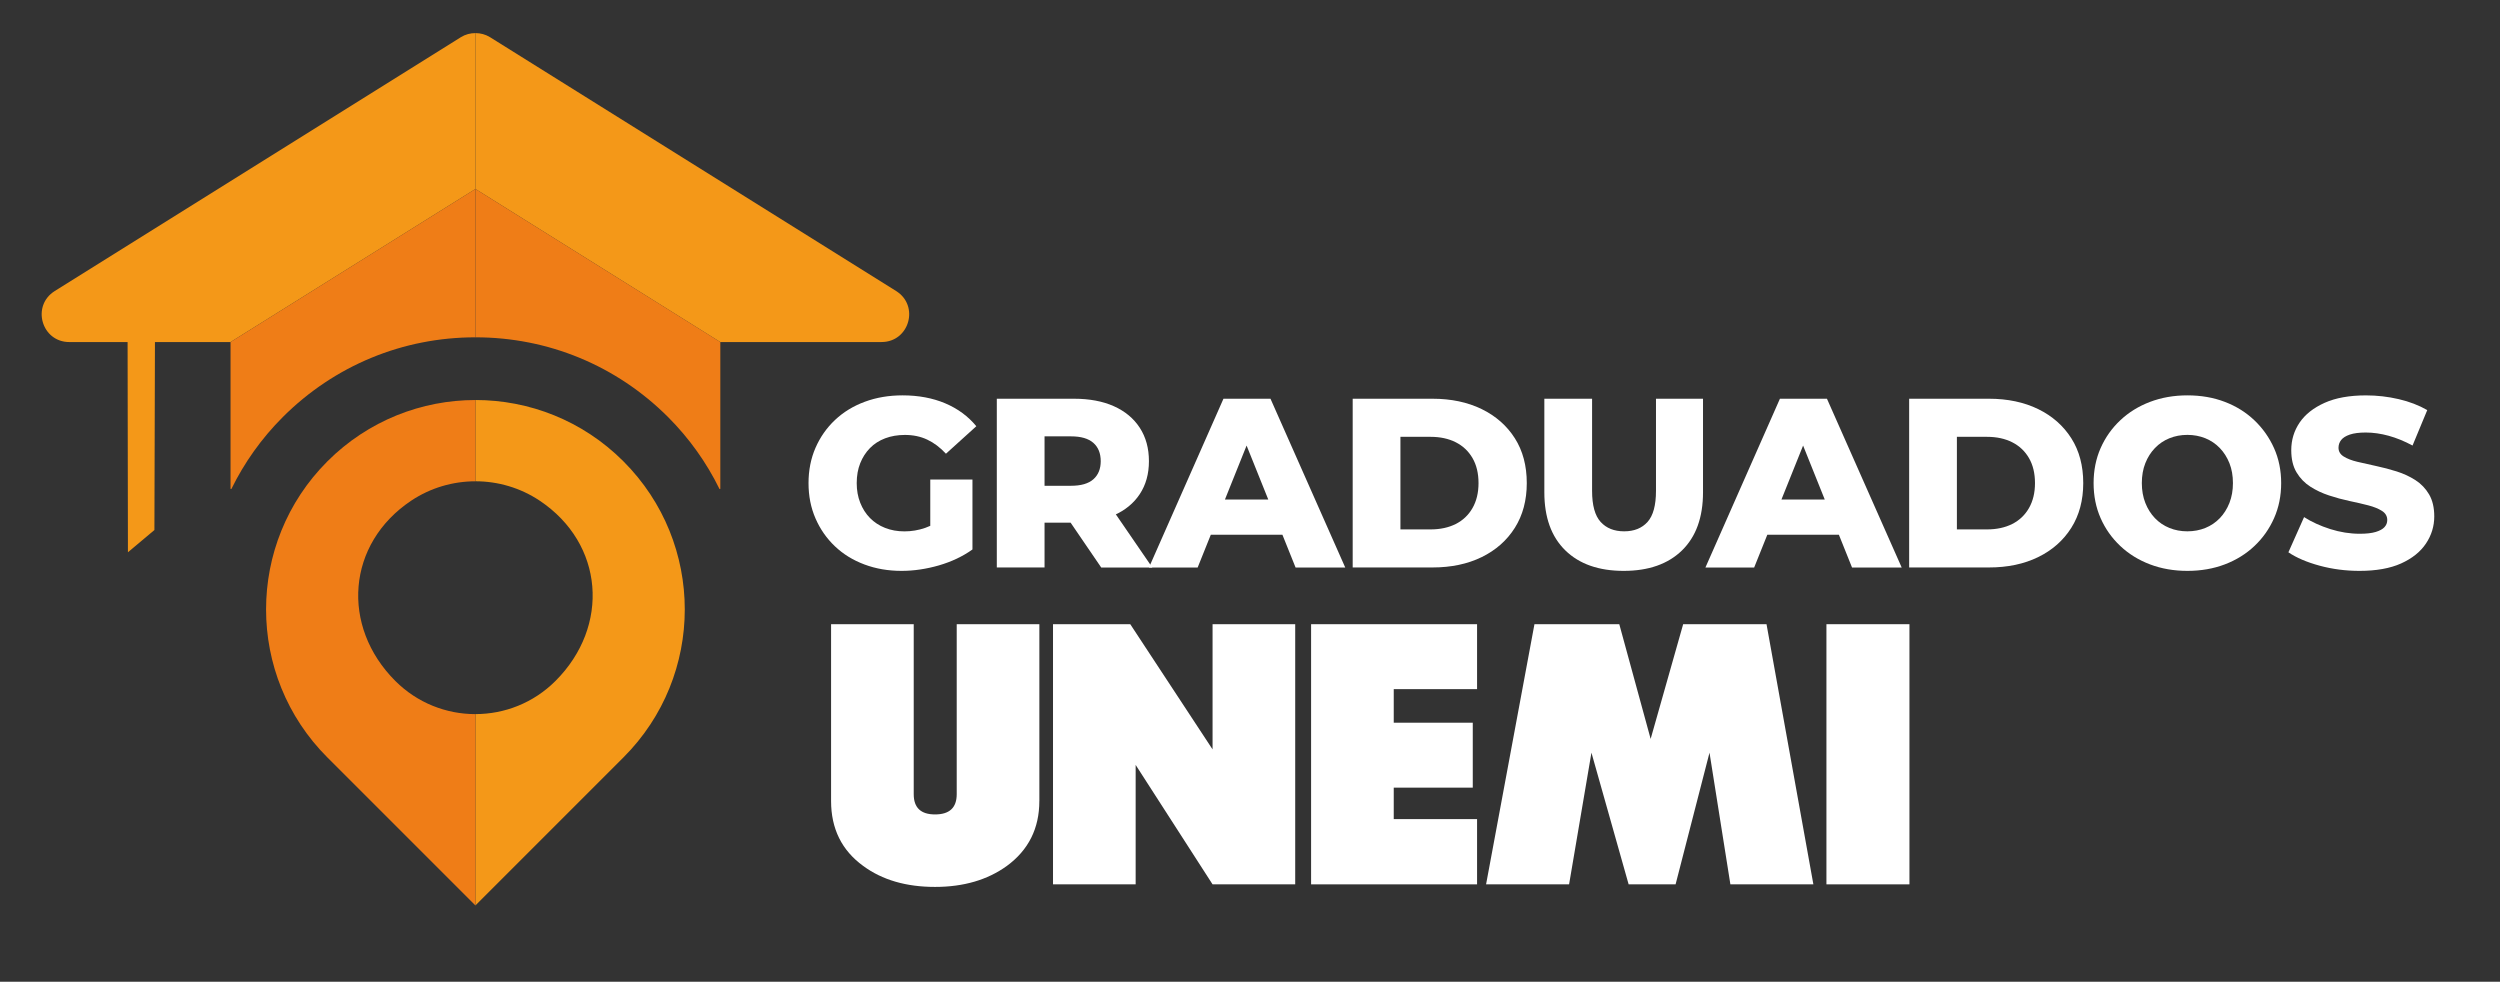 <?xml version="1.0" encoding="utf-8"?>
<!-- Generator: Adobe Illustrator 24.2.0, SVG Export Plug-In . SVG Version: 6.00 Build 0)  -->
<svg version="1.1" xmlns="http://www.w3.org/2000/svg" xmlns:xlink="http://www.w3.org/1999/xlink" x="0px" y="0px"
	 viewBox="0 0 1016.42 399.13" style="enable-background:new 0 0 1016.42 399.13;" xml:space="preserve">
<rect x="0" y="0" width="1016.42" height="399.13" fill="#333333" stroke="none"/>
<style type="text/css">
	.st0{fill:#FFFFFF;}
	.st1{clip-path:url(#SVGID_2_);fill:#254763;}
	.st2{clip-path:url(#SVGID_2_);fill:#F4981A;}
	.st3{clip-path:url(#SVGID_4_);fill:#082F43;}
	.st4{clip-path:url(#SVGID_4_);fill:#28285B;}
	.st5{clip-path:url(#SVGID_4_);fill:#808081;}
	.st6{clip-path:url(#SVGID_4_);fill:#F4981A;}
	.st7{fill:#F4981A;}
	.st8{fill:#254763;}
	.st9{clip-path:url(#SVGID_6_);fill:url(#SVGID_7_);}
	.st10{fill:#1D3347;}
	.st11{clip-path:url(#SVGID_9_);}
	.st12{clip-path:url(#SVGID_9_);fill:#FFFFFF;}
	.st13{clip-path:url(#SVGID_11_);fill:#0B2E43;}
	.st14{clip-path:url(#SVGID_11_);fill:#FFFFFF;}
	.st15{clip-path:url(#SVGID_11_);fill:#EF7D17;}
	.st16{clip-path:url(#SVGID_11_);fill:#F49818;}
	.st17{clip-path:url(#SVGID_11_);fill:#989898;}
	.st18{clip-path:url(#SVGID_11_);fill:#264763;}
	.st19{clip-path:url(#SVGID_13_);fill:url(#SVGID_14_);}
	.st20{clip-path:url(#SVGID_16_);fill:#FFFFFF;}
	.st21{clip-path:url(#SVGID_16_);fill:#264763;}
	.st22{clip-path:url(#SVGID_18_);}
	.st23{clip-path:url(#SVGID_20_);fill:url(#SVGID_21_);}
	.st24{clip-path:url(#SVGID_23_);fill:#0B2E43;}
	.st25{clip-path:url(#SVGID_23_);fill:#989898;}
	.st26{clip-path:url(#SVGID_23_);fill:#EE7D16;}
	.st27{clip-path:url(#SVGID_23_);fill:#1D3247;}
	.st28{clip-path:url(#SVGID_23_);fill:#F4981A;}
	.st29{clip-path:url(#SVGID_23_);fill:#082F43;}
	.st30{clip-path:url(#SVGID_23_);fill:#28285B;}
	.st31{clip-path:url(#SVGID_23_);fill:#808081;}
	.st32{clip-path:url(#SVGID_23_);fill:#254763;}
	.st33{clip-path:url(#SVGID_25_);fill:#FFFFFF;}
	.st34{clip-path:url(#SVGID_25_);}
	.st35{clip-path:url(#SVGID_27_);fill:#0B2E43;}
	.st36{clip-path:url(#SVGID_27_);fill:#FFFFFF;}
	.st37{clip-path:url(#SVGID_27_);fill:#EF7D17;}
	.st38{clip-path:url(#SVGID_27_);fill:#F49818;}
	.st39{clip-path:url(#SVGID_27_);fill:#989898;}
	.st40{clip-path:url(#SVGID_27_);fill:#264763;}
	.st41{clip-path:url(#SVGID_29_);fill:url(#SVGID_30_);}
	.st42{clip-path:url(#SVGID_32_);fill:#FFFFFF;}
	.st43{clip-path:url(#SVGID_32_);fill:#264763;}
	.st44{clip-path:url(#SVGID_34_);}
	.st45{clip-path:url(#SVGID_36_);fill:#FFFFFF;}
	.st46{clip-path:url(#SVGID_36_);}
	.st47{clip-path:url(#SVGID_38_);fill:#0B2E43;}
	.st48{clip-path:url(#SVGID_38_);fill:#FFFFFF;}
	.st49{clip-path:url(#SVGID_38_);fill:#EF7D17;}
	.st50{clip-path:url(#SVGID_38_);fill:#F49818;}
	.st51{clip-path:url(#SVGID_38_);fill:#989898;}
	.st52{clip-path:url(#SVGID_38_);fill:#264763;}
	.st53{clip-path:url(#SVGID_40_);fill:url(#SVGID_41_);}
	.st54{clip-path:url(#SVGID_43_);fill:#FFFFFF;}
	.st55{clip-path:url(#SVGID_43_);fill:#264763;}
	.st56{clip-path:url(#SVGID_45_);}
	.st57{clip-path:url(#SVGID_47_);fill:#FFFFFF;}
	.st58{clip-path:url(#SVGID_47_);}
	.st59{clip-path:url(#SVGID_49_);fill:#0B2E43;}
	.st60{clip-path:url(#SVGID_49_);fill:#FFFFFF;}
	.st61{clip-path:url(#SVGID_49_);fill:#EF7D17;}
	.st62{clip-path:url(#SVGID_49_);fill:#F49818;}
	.st63{clip-path:url(#SVGID_49_);fill:#989898;}
	.st64{clip-path:url(#SVGID_49_);fill:#264763;}
	.st65{clip-path:url(#SVGID_51_);fill:url(#SVGID_52_);}
	.st66{clip-path:url(#SVGID_54_);fill:#FFFFFF;}
	.st67{clip-path:url(#SVGID_54_);fill:#264763;}
	.st68{fill:#0B2E43;}
	.st69{fill:#EF7D17;}
	.st70{fill:#F49818;}
	.st71{fill:#989898;}
	.st72{fill:#264763;}
	.st73{clip-path:url(#SVGID_56_);fill:url(#SVGID_57_);}
	.st74{opacity:0.92;}
	.st75{fill:#F49940;}
	.st76{fill:#102B42;}
	.st77{fill:#244762;}
	.st78{fill:#0A0A0A;stroke:#000000;stroke-miterlimit:10;}
	.st79{fill:none;stroke:#000000;stroke-miterlimit:10;}
	.st80{fill:#FFFFFF;stroke:#FFFFFF;stroke-miterlimit:10;}
	.st81{clip-path:url(#SVGID_59_);}
	.st82{fill:none;stroke:#FFFFFF;stroke-width:3;stroke-miterlimit:10;}
	.st83{clip-path:url(#SVGID_61_);}
	.st84{fill:#BF4C26;}
	.st85{fill:#F0E1C1;}
	.st86{fill:#2B2E34;}
	.st87{fill:#494441;}
	.st88{fill:#F59B25;}
	.st89{fill:#07B5C2;}
	.st90{fill:#5A4D9B;}
	.st91{fill:#A3C739;}
	.st92{fill:#515767;}
	.st93{fill:none;stroke:#FFFFFF;stroke-miterlimit:10;}
	.st94{fill:none;}
	.st95{fill:#616160;}
</style>
<g id="Capa_1">
	<g>
		<path class="st70" d="M358.4,139.06h-65.55l-99.56-62.23V13.46c2.04,0,4.08,0.51,5.94,1.66l165.11,103.2
			C373.91,124.31,369.7,139.06,358.4,139.06z"/>
		<path class="st70" d="M193.29,13.46v63.38l-99.56,62.23H28.19c-11.3,0-15.51-14.74-5.94-20.74l165.11-103.2
			C189.21,13.97,191.25,13.46,193.29,13.46z"/>
		<path class="st69" d="M292.86,139.06v59.61c0,0.19-0.26,0.26-0.38,0.06c-5.17-10.53-12.13-20.42-20.93-29.23
			c-20.93-20.87-48.7-32.36-78.25-32.36V76.83L292.86,139.06z"/>
		<path class="st69" d="M193.29,76.83v60.31c-29.55,0-57.31,11.49-78.25,32.36c-8.81,8.81-15.76,18.7-20.93,29.23
			c-0.13,0.19-0.38,0.13-0.38-0.06v-59.61L193.29,76.83z"/>
		<polygon class="st70" points="63.01,133.86 62.78,215.49 52.01,224.53 51.86,128.48 		"/>
		<g>
			<path class="st70" d="M253.47,307.94l-60.18,60.18v-77.79c5.88,0,11.78-1.12,17.32-3.37c5.55-2.25,10.74-5.62,15.23-10.11
				c22.28-22.26,19.77-55.81-6.43-73.3c-7.88-5.25-16.99-7.88-26.12-7.88v-33.04c21.79,0,43.58,8.31,60.18,24.94
				C286.72,220.82,286.72,274.72,253.47,307.94z"/>
			<path class="st69" d="M160.73,276.86c9.01,8.99,20.77,13.48,32.55,13.48v77.79l-60.18-60.18c-33.23-33.23-33.23-87.12,0-120.37
				c16.62-16.62,38.41-24.94,60.18-24.94v33.04c-9.11,0-18.22,2.63-26.1,7.88C140.99,221.05,138.47,254.6,160.73,276.86z"/>
		</g>
	</g>
	<g>
		<g>
			<g>
				<path class="st0" d="M366.55,232.1c-5.42,0-10.46-0.86-15.09-2.6c-4.64-1.73-8.64-4.19-12.01-7.4c-3.37-3.2-6-6.97-7.89-11.32
					c-1.9-4.34-2.84-9.13-2.84-14.36c0-5.23,0.95-10.01,2.84-14.36c1.9-4.34,4.54-8.12,7.94-11.32c3.4-3.2,7.43-5.67,12.11-7.4
					c4.67-1.73,9.78-2.6,15.34-2.6c6.47,0,12.25,1.08,17.35,3.24c5.1,2.16,9.31,5.26,12.64,9.31l-12.35,11.18
					c-2.35-2.55-4.89-4.46-7.6-5.73c-2.71-1.28-5.73-1.91-9.07-1.91c-2.94,0-5.62,0.46-8.04,1.37c-2.42,0.92-4.48,2.24-6.18,3.97
					c-1.7,1.73-3.02,3.79-3.97,6.18s-1.42,5.08-1.42,8.09c0,2.88,0.47,5.53,1.42,7.94c0.95,2.42,2.27,4.49,3.97,6.22
					c1.7,1.73,3.74,3.08,6.13,4.02c2.39,0.95,5.01,1.42,7.89,1.42c2.87,0,5.69-0.47,8.43-1.42c2.75-0.94,5.52-2.56,8.33-4.85
					l10.88,13.63c-3.92,2.81-8.47,4.96-13.63,6.47C376.58,231.35,371.52,232.1,366.55,232.1z M378.22,220.83v-25.88h17.15v28.43
					L378.22,220.83z"/>
				<path class="st0" d="M405.27,230.73v-68.62h31.37c6.27,0,11.68,1.01,16.22,3.04c4.54,2.03,8.05,4.95,10.54,8.77
					c2.48,3.82,3.72,8.35,3.72,13.58c0,5.16-1.24,9.63-3.72,13.38c-2.48,3.76-6,6.63-10.54,8.62c-4.54,2-9.95,2.99-16.22,2.99
					h-20.59l8.63-8.14v26.37H405.27z M424.68,206.42l-8.63-8.92h19.41c4.05,0,7.07-0.88,9.07-2.64c1.99-1.77,2.99-4.22,2.99-7.35
					c0-3.2-1-5.69-2.99-7.45c-2-1.76-5.02-2.65-9.07-2.65h-19.41l8.63-8.92V206.42z M447.72,230.73l-17.06-25h20.68l17.15,25H447.72
					z"/>
				<path class="st0" d="M467.13,230.73l30.29-68.62h19.12l30.39,68.62h-20.19L503,171.62h7.65l-23.72,59.11H467.13z M483.69,217.4
					l5-14.31h33.52l5,14.31H483.69z"/>
				<path class="st0" d="M549.96,230.73v-68.62h32.45c7.58,0,14.25,1.41,20,4.21c5.75,2.81,10.24,6.77,13.48,11.86
					c3.24,5.1,4.85,11.18,4.85,18.23c0,6.99-1.62,13.05-4.85,18.18c-3.24,5.13-7.73,9.1-13.48,11.91c-5.75,2.81-12.42,4.21-20,4.21
					H549.96z M569.37,215.24h12.25c3.92,0,7.33-0.74,10.24-2.2c2.91-1.47,5.18-3.63,6.81-6.47c1.63-2.84,2.45-6.23,2.45-10.15
					c0-3.99-0.82-7.38-2.45-10.19c-1.63-2.81-3.91-4.95-6.81-6.42c-2.91-1.47-6.32-2.21-10.24-2.21h-12.25V215.24z"/>
				<path class="st0" d="M660.13,232.1c-10.13,0-18.04-2.78-23.72-8.33c-5.69-5.56-8.53-13.43-8.53-23.63v-38.04h19.41v37.45
					c0,5.88,1.16,10.1,3.48,12.65c2.32,2.55,5.5,3.82,9.56,3.82c4.05,0,7.22-1.27,9.51-3.82c2.29-2.55,3.43-6.76,3.43-12.65v-37.45
					h19.12v38.04c0,10.19-2.84,18.07-8.53,23.63C678.17,229.32,670.26,232.1,660.13,232.1z"/>
				<path class="st0" d="M693.37,230.73l30.29-68.62h19.12l30.39,68.62h-20.19l-23.72-59.11h7.65l-23.72,59.11H693.37z
					 M709.93,217.4l5-14.31h33.52l5,14.31H709.93z"/>
				<path class="st0" d="M776.2,230.73v-68.62h32.45c7.58,0,14.25,1.41,20,4.21c5.75,2.81,10.24,6.77,13.48,11.86
					c3.24,5.1,4.85,11.18,4.85,18.23c0,6.99-1.62,13.05-4.85,18.18c-3.24,5.13-7.73,9.1-13.48,11.91c-5.75,2.81-12.42,4.21-20,4.21
					H776.2z M795.61,215.24h12.25c3.92,0,7.33-0.74,10.24-2.2c2.91-1.47,5.18-3.63,6.81-6.47c1.63-2.84,2.45-6.23,2.45-10.15
					c0-3.99-0.82-7.38-2.45-10.19c-1.63-2.81-3.91-4.95-6.81-6.42c-2.91-1.47-6.32-2.21-10.24-2.21h-12.25V215.24z"/>
				<path class="st0" d="M889.32,232.1c-5.49,0-10.56-0.88-15.19-2.64c-4.64-1.76-8.68-4.26-12.11-7.5
					c-3.43-3.24-6.1-7.01-7.99-11.33c-1.9-4.31-2.84-9.05-2.84-14.21c0-5.16,0.95-9.9,2.84-14.21c1.9-4.31,4.56-8.09,7.99-11.32
					c3.43-3.24,7.46-5.73,12.11-7.5c4.64-1.76,9.7-2.65,15.19-2.65c5.55,0,10.63,0.88,15.24,2.65c4.61,1.76,8.61,4.26,12.01,7.5
					c3.4,3.24,6.06,7.01,7.99,11.32c1.93,4.31,2.89,9.05,2.89,14.21c0,5.16-0.96,9.92-2.89,14.26c-1.93,4.35-4.59,8.12-7.99,11.32
					c-3.4,3.21-7.4,5.69-12.01,7.45S894.87,232.1,889.32,232.1z M889.32,216.02c2.61,0,5.05-0.46,7.3-1.37
					c2.25-0.91,4.21-2.24,5.88-3.97c1.66-1.73,2.97-3.81,3.92-6.22c0.95-2.42,1.42-5.1,1.42-8.04c0-3.01-0.47-5.7-1.42-8.09
					c-0.95-2.39-2.26-4.44-3.92-6.18c-1.67-1.73-3.63-3.05-5.88-3.97c-2.26-0.91-4.69-1.37-7.3-1.37c-2.62,0-5.05,0.46-7.3,1.37
					c-2.26,0.92-4.22,2.24-5.88,3.97c-1.67,1.73-2.98,3.79-3.92,6.18c-0.95,2.39-1.42,5.08-1.42,8.09c0,2.94,0.47,5.62,1.42,8.04
					c0.95,2.42,2.26,4.49,3.92,6.22c1.66,1.73,3.63,3.06,5.88,3.97C884.27,215.57,886.7,216.02,889.32,216.02z"/>
				<path class="st0" d="M959.3,232.1c-5.62,0-11.03-0.7-16.22-2.11s-9.43-3.22-12.69-5.44l6.37-14.31
					c3.07,1.96,6.62,3.58,10.63,4.86c4.02,1.27,8.02,1.91,12.01,1.91c2.68,0,4.84-0.24,6.47-0.73c1.63-0.49,2.83-1.14,3.58-1.96
					c0.75-0.82,1.13-1.78,1.13-2.89c0-1.57-0.72-2.81-2.16-3.72c-1.44-0.91-3.3-1.67-5.59-2.26c-2.29-0.59-4.82-1.18-7.6-1.76
					c-2.78-0.59-5.56-1.34-8.33-2.26c-2.78-0.91-5.31-2.11-7.6-3.58c-2.29-1.47-4.15-3.39-5.59-5.78c-1.44-2.39-2.16-5.41-2.16-9.06
					c0-4.12,1.13-7.84,3.38-11.18c2.25-3.33,5.64-6.01,10.15-8.04c4.51-2.03,10.13-3.04,16.86-3.04c4.51,0,8.94,0.51,13.28,1.52
					s8.22,2.5,11.62,4.46l-5.98,14.41c-3.27-1.76-6.51-3.09-9.71-3.97c-3.2-0.88-6.31-1.32-9.31-1.32c-2.68,0-4.84,0.28-6.47,0.83
					c-1.63,0.56-2.81,1.29-3.53,2.21c-0.72,0.92-1.08,1.96-1.08,3.14c0,1.5,0.7,2.69,2.11,3.57c1.41,0.88,3.27,1.61,5.59,2.16
					c2.32,0.56,4.87,1.13,7.65,1.72c2.78,0.59,5.55,1.32,8.33,2.2c2.78,0.88,5.31,2.06,7.6,3.53c2.29,1.47,4.13,3.39,5.54,5.78
					c1.4,2.39,2.11,5.38,2.11,8.97c0,3.99-1.13,7.66-3.38,11.03c-2.25,3.37-5.62,6.06-10.1,8.09
					C971.74,231.09,966.1,232.1,959.3,232.1z"/>
			</g>
			<path class="st0" d="M422.56,325.67c0,11.15-4.41,19.95-13.22,26.4c-7.86,5.68-17.59,8.52-29.19,8.52
				c-11.75,0-21.48-2.84-29.19-8.52c-8.72-6.33-13.07-15.13-13.07-26.4v-71.89h33.6v69.13c0,5.48,2.89,8.21,8.67,8.21
				c5.87,0,8.81-2.73,8.81-8.21v-69.13h33.6V325.67z"/>
			<polygon class="st0" points="526.59,359.55 492.99,359.55 461.72,310.99 461.72,359.55 428.12,359.55 428.12,253.78 
				459.53,253.78 492.99,304.68 492.99,253.78 526.59,253.78 			"/>
			<polygon class="st0" points="600.53,359.55 533.05,359.55 533.05,253.78 600.53,253.78 600.53,280.18 566.65,280.18 
				566.65,293.83 598.78,293.83 598.78,320.23 566.65,320.23 566.65,333.02 600.53,333.02 			"/>
			<polygon class="st0" points="737.26,359.55 703.52,359.55 695.03,306.01 681.24,359.55 662.15,359.55 647.03,306.01 
				637.94,359.55 604.19,359.55 623.86,253.78 658.35,253.78 671.1,300.42 684.32,253.78 718.21,253.78 			"/>
			<rect x="742.57" y="253.78" class="st0" width="33.75" height="105.77"/>
		</g>
	</g>
</g>
<g id="Capa_2">
</g>
</svg>
